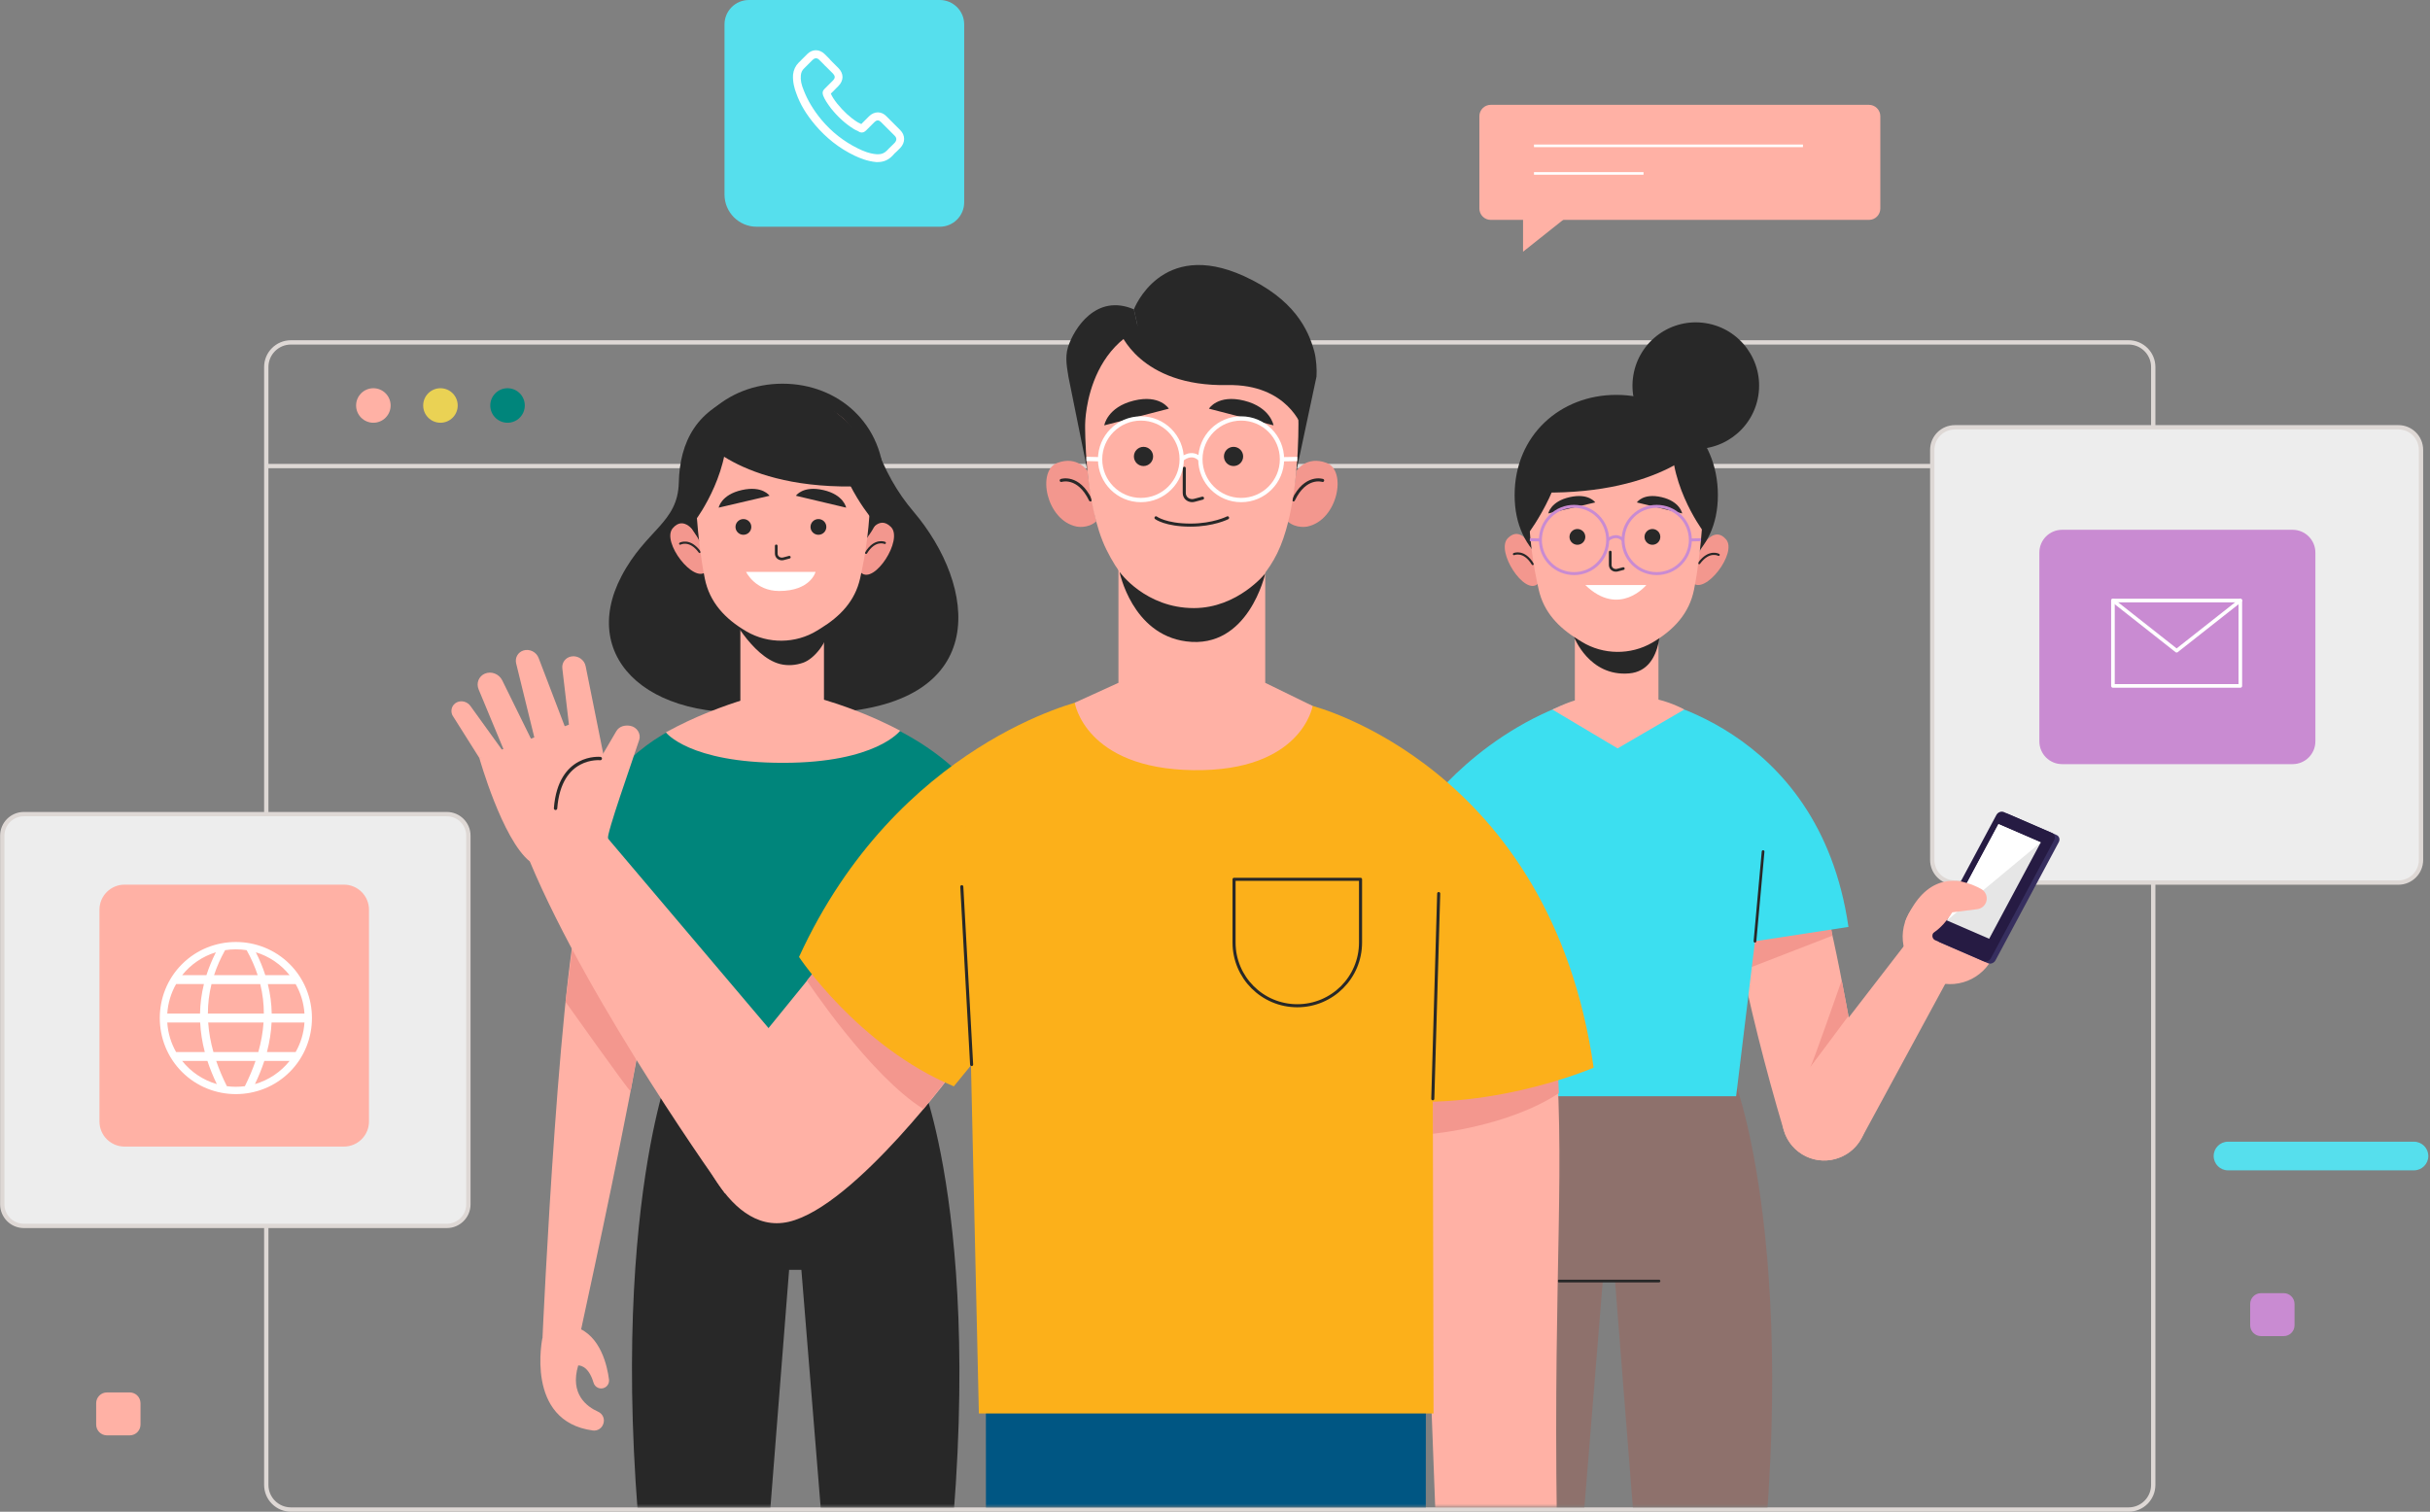 <svg width="1067" height="664" viewBox="0 0 1067 664" fill="none" xmlns="http://www.w3.org/2000/svg">
<rect x="0" y="0" width="1067" height="664" fill="#808080" stroke="none"/>
<path d="M116.921 204.701H945.473" stroke="#DED8D5" stroke-width="1.897" stroke-miterlimit="10"/>
<path d="M934.653 663.022H127.741C121.764 663.022 116.921 658.177 116.921 652.202V161.207C116.921 155.231 121.766 150.388 127.741 150.388H934.653C940.63 150.388 945.473 155.233 945.473 161.207V652.201C945.473 658.177 940.628 663.022 934.653 663.022Z" stroke="#DED8D5" stroke-width="1.897" stroke-miterlimit="10"/>
<path d="M171.524 178.098C171.524 182.284 168.131 185.677 163.945 185.677C159.759 185.677 156.366 182.284 156.366 178.098C156.366 173.912 159.759 170.519 163.945 170.519C168.131 170.52 171.524 173.913 171.524 178.098Z" fill="#FFB1A5"/>
<path d="M200.979 178.098C200.979 182.284 197.586 185.677 193.4 185.677C189.214 185.677 185.821 182.284 185.821 178.098C185.821 173.912 189.214 170.519 193.4 170.519C197.586 170.52 200.979 173.913 200.979 178.098Z" fill="#EAD254"/>
<path d="M230.436 178.098C230.436 182.284 227.043 185.677 222.856 185.677C218.67 185.677 215.277 182.284 215.277 178.098C215.277 173.912 218.67 170.519 222.856 170.519C227.043 170.519 230.436 173.913 230.436 178.098Z" fill="#00857B"/>
<path d="M1053.11 387.641H858.385C852.895 387.641 848.445 383.192 848.445 377.701V197.61C848.445 192.12 852.895 187.67 858.385 187.67H1053.11C1058.6 187.67 1063.05 192.12 1063.05 197.61V377.703C1063.05 383.192 1058.6 387.641 1053.11 387.641Z" fill="#EDEDED"/>
<path d="M1053.11 387.641H858.385C852.895 387.641 848.445 383.192 848.445 377.701V197.61C848.445 192.12 852.895 187.67 858.385 187.67H1053.11C1058.6 187.67 1063.05 192.12 1063.05 197.61V377.703C1063.05 383.192 1058.6 387.641 1053.11 387.641Z" stroke="#DED8D5" stroke-width="1.897" stroke-miterlimit="10"/>
<path d="M905.467 335.623H1006.67C1012.19 335.623 1016.67 331.149 1016.67 325.631V242.686C1016.67 237.168 1012.19 232.694 1006.67 232.694H905.467C899.948 232.694 895.475 237.168 895.475 242.686V325.631C895.475 331.149 899.948 335.623 905.467 335.623Z" fill="#C98BD2"/>
<path d="M983.712 301.274H936.34H927.783V263.767H983.712V273.143V301.274Z" stroke="white" stroke-width="1.588" stroke-miterlimit="10" stroke-linecap="round" stroke-linejoin="round"/>
<path d="M927.783 263.767L955.748 285.804L983.712 263.767" stroke="white" stroke-width="1.588" stroke-miterlimit="10" stroke-linecap="round" stroke-linejoin="round"/>
<path d="M196.185 538.444H10.479C5.244 538.444 1 534.2 1 528.965V367.054C1 361.819 5.244 357.575 10.479 357.575H196.186C201.421 357.575 205.665 361.819 205.665 367.054V528.965C205.665 534.2 201.421 538.444 196.185 538.444Z" fill="#EDEDED"/>
<path d="M196.185 538.444H10.479C5.244 538.444 1 534.2 1 528.965V367.054C1 361.819 5.244 357.575 10.479 357.575H196.186C201.421 357.575 205.665 361.819 205.665 367.054V528.965C205.665 534.2 201.421 538.444 196.185 538.444Z" stroke="#DED8D5" stroke-width="1.897" stroke-miterlimit="10"/>
<path d="M151.007 503.597H54.691C48.606 503.597 43.675 498.664 43.675 492.582V399.567C43.675 393.483 48.608 388.552 54.691 388.552H151.005C157.09 388.552 162.021 393.485 162.021 399.567V492.582C162.022 498.664 157.09 503.597 151.007 503.597Z" fill="#FFB1A5"/>
<path d="M79.909 423.488C66.915 436.483 66.915 457.814 79.909 470.809C92.904 483.804 114.235 483.804 127.23 470.809C140.225 457.814 140.225 436.483 127.23 423.488C114.235 410.493 92.904 410.493 79.909 423.488ZM127.153 428.307H116.49C115.42 424.957 114.042 421.608 112.343 418.257C118.25 420.05 123.39 423.603 127.153 428.307ZM91.283 445.192C91.288 440.868 91.799 436.545 92.868 432.221H114.271C115.342 436.545 115.851 440.868 115.856 445.192H91.283ZM115.725 449.105C115.429 453.429 114.646 457.752 113.425 462.076H93.712C92.491 457.752 91.708 453.429 91.413 449.105H115.725ZM103.57 416.963C105.177 416.963 106.757 417.089 108.297 417.331C110.347 420.991 111.953 424.648 113.148 428.308H93.989C95.184 424.65 96.79 420.991 98.841 417.331C100.382 417.089 101.962 416.963 103.57 416.963ZM94.796 418.259C93.097 421.608 91.719 424.958 90.649 428.308H79.986C83.749 423.603 88.889 420.049 94.796 418.259ZM77.328 432.219H89.541C88.471 436.543 87.908 440.867 87.83 445.191H73.447C73.749 440.495 75.121 436.09 77.328 432.219ZM77.328 462.078C75.121 458.209 73.747 453.802 73.447 449.106H87.89C88.101 453.43 88.788 457.754 89.928 462.078H77.328ZM79.987 465.99H91.084C92.191 469.38 93.566 472.771 95.209 476.161C89.128 474.412 83.837 470.804 79.987 465.99ZM103.57 477.336C102.229 477.336 100.908 477.248 99.614 477.079C97.769 473.382 96.199 469.687 94.935 465.99H112.202C110.938 469.687 109.367 473.382 107.523 477.079C106.231 477.248 104.91 477.336 103.57 477.336ZM111.934 476.161C113.574 472.771 114.952 469.382 116.058 465.99H127.155C123.304 470.804 118.013 474.412 111.934 476.161ZM129.811 462.078H117.211C118.351 457.754 119.038 453.43 119.249 449.106H133.691C133.392 453.802 132.018 458.207 129.811 462.078ZM133.692 445.192H119.31C119.232 440.868 118.67 436.545 117.6 432.221H129.813C132.018 436.09 133.39 440.495 133.692 445.192Z" fill="white"/>
<path d="M1059.96 514.04H978.306C974.83 514.04 972.012 511.222 972.012 507.746C972.012 504.27 974.83 501.453 978.306 501.453H1059.96C1063.44 501.453 1066.26 504.27 1066.26 507.746C1066.26 511.222 1063.44 514.04 1059.96 514.04Z" fill="#56DFED"/>
<path d="M1002.77 586.841H992.794C990.172 586.841 988.047 584.715 988.047 582.094V572.727C988.047 570.106 990.172 567.98 992.794 567.98H1002.77C1005.39 567.98 1007.52 570.106 1007.52 572.727V582.094C1007.52 584.715 1005.39 586.841 1002.77 586.841Z" fill="#C98BD2"/>
<path d="M56.952 630.44H46.974C44.352 630.44 42.227 628.315 42.227 625.693V616.327C42.227 613.706 44.352 611.58 46.974 611.58H56.952C59.574 611.58 61.699 613.706 61.699 616.327V625.693C61.699 628.315 59.574 630.44 56.952 630.44Z" fill="#FFB1A5"/>
<path d="M820.642 96.582H654.583C651.823 96.582 649.585 94.346 649.585 91.585V51.041C649.585 48.281 651.823 46.043 654.583 46.043H820.642C823.401 46.043 825.639 48.281 825.639 51.041V91.585C825.638 94.346 823.401 96.582 820.642 96.582Z" fill="#FFB1A5"/>
<path d="M673.565 64.052H791.663" stroke="white" stroke-width="1.138" stroke-miterlimit="10"/>
<path d="M673.565 76.172H721.666" stroke="white" stroke-width="1.138" stroke-miterlimit="10"/>
<path d="M668.763 90.864V110.561L693.533 90.864H668.763Z" fill="#FFB1A5"/>
<path d="M412.65 99.588H332.265C324.457 99.588 318.127 93.258 318.127 85.45V10.718C318.127 4.798 322.926 0 328.846 0H412.65C418.57 0 423.368 4.798 423.368 10.718V88.872C423.368 94.79 418.57 99.588 412.65 99.588Z" fill="#56DFED"/>
<path d="M395.309 57.16L389.316 51.166C388.246 49.99 386.856 49.348 385.464 49.348C384.071 49.348 382.681 49.99 381.611 51.06L378.186 54.485C377.972 54.379 377.758 54.271 377.544 54.165C377.116 53.951 376.796 53.844 376.474 53.629C373.263 51.596 370.375 48.92 367.592 45.495C366.308 43.891 365.346 42.393 364.81 41.108C365.666 40.36 366.414 39.504 367.164 38.754C367.484 38.432 367.806 38.112 368.127 37.792C369.303 36.615 369.945 35.223 369.945 33.833C369.945 32.441 369.303 31.05 368.127 29.874L365.13 26.878C364.81 26.557 364.488 26.235 364.166 25.807C363.524 25.165 362.776 24.417 362.134 23.775C361.063 22.705 359.673 22.062 358.281 22.062C356.891 22.062 355.606 22.598 354.428 23.775L350.683 27.52C349.293 28.91 348.437 30.73 348.223 32.763C348.009 35.973 348.865 38.97 349.613 40.896C351.326 45.819 354 50.206 357.959 54.915C362.774 60.586 368.445 65.081 375.08 68.291C377.541 69.467 380.965 70.859 384.712 71.18C384.926 71.18 385.14 71.18 385.462 71.18C388.03 71.18 390.171 70.217 391.883 68.397C391.883 68.397 391.883 68.397 391.991 68.291C392.525 67.649 393.167 67.007 393.917 66.365C394.345 65.937 394.879 65.402 395.308 64.974C397.556 62.617 397.556 59.406 395.309 57.16ZM392.847 62.723C392.419 63.151 391.991 63.579 391.563 64.007C390.814 64.649 390.172 65.399 389.422 66.147C388.352 67.218 387.176 67.752 385.57 67.752C385.356 67.752 385.25 67.752 385.035 67.752C381.825 67.538 378.828 66.254 376.688 65.183C370.589 62.187 365.238 58.014 360.743 52.663C357.105 48.276 354.644 44.102 352.932 39.715C351.861 37.146 351.433 35.114 351.647 33.08C351.754 31.903 352.182 30.833 353.146 29.977L356.784 26.338C357.105 26.018 357.64 25.59 358.283 25.59C358.925 25.59 359.353 25.912 359.781 26.338C360.423 26.98 361.065 27.622 361.707 28.265C362.029 28.587 362.349 29.013 362.777 29.335L365.774 32.331C366.096 32.651 366.524 33.294 366.524 33.83C366.524 34.472 366.096 35.006 365.774 35.328C365.454 35.648 365.132 35.97 364.811 36.29C363.847 37.254 362.993 38.109 362.137 38.965C362.137 38.965 362.137 38.965 362.031 39.071C360.96 40.141 361.175 41.103 361.389 41.746V41.852C362.137 43.778 363.315 45.49 364.919 47.631C367.916 51.376 371.126 54.266 374.657 56.512C375.085 56.833 375.62 57.048 376.048 57.261C376.476 57.475 376.796 57.581 377.118 57.797L377.226 57.903C378.296 58.437 379.366 58.223 380.222 57.367L383.967 53.622C384.289 53.302 384.823 52.874 385.465 52.874C385.999 52.874 386.535 53.302 386.856 53.622L392.849 59.615C393.811 60.582 393.811 61.653 392.847 62.723Z" fill="white"/>
<mask id="mask0_411_4747" style="mask-type:luminance" maskUnits="userSpaceOnUse" x="193" y="109" width="763" height="553">
<path d="M955.259 109.693H193.234V661.682H955.259V109.693Z" fill="white"/>
</mask>
<g mask="url(#mask0_411_4747)">
<path d="M762.321 476.652L701.757 468.587L702.229 474.602L650.449 481.497C650.449 481.497 617.071 565.235 646.489 749.4H688.611L703.771 562.658H709.155L723.839 749.4H765.961C795.375 565.235 762.321 476.652 762.321 476.652Z" fill="#8E716C"/>
<path d="M684.512 562.658H728.458" stroke="#282828" stroke-width="1.189" stroke-miterlimit="10" stroke-linecap="round" stroke-linejoin="round"/>
<path d="M797.691 388.314C792.509 380.043 763.404 380.336 761.867 380.156C753.999 379.233 766.913 441.845 783.281 496.575C786.419 507.068 797.965 512.533 808.048 508.259C808.157 508.212 808.265 508.166 808.375 508.12C816.351 504.741 820.89 496.273 819.286 487.76C811.501 446.462 803.684 397.876 797.691 388.314Z" fill="#FFB1A5"/>
<path d="M804.628 410.953L767.469 425.373L763.984 407.743L802.463 398.143L804.628 410.953Z" fill="#F3978E"/>
<path d="M811.647 446.226C811.647 446.226 794.043 469.868 794.883 468.782C795.722 467.695 808.689 430.575 808.689 430.575L811.647 446.226Z" fill="#F3978E"/>
<path d="M836.816 414.448L786.357 479.827C779.732 488.41 781.847 500.823 790.943 506.726C800.022 512.62 812.199 509.522 817.357 500.005L859.358 422.514L836.816 414.448Z" fill="#FFB1A5"/>
<path d="M849.874 431.237C838.935 427.703 832.932 415.971 836.466 405.032C840 394.093 851.732 388.09 862.671 391.624C873.61 395.158 879.613 406.89 876.079 417.829C872.547 428.768 860.813 434.771 849.874 431.237Z" fill="#FFB1A5"/>
<path d="M871.45 398.92C871.45 398.92 877.146 393.005 867.041 388.86C856.937 384.715 844.443 385.666 836.467 405.032L871.45 398.92Z" fill="#FFB1A5"/>
<path d="M881.921 357.602L903.05 366.762C904.224 367.272 904.652 368.665 904.005 369.875L876.21 421.791C875.563 423.001 874.085 423.568 872.91 423.059L851.782 413.899C850.607 413.389 850.179 411.995 850.826 410.786L878.621 358.87C879.268 357.66 880.747 357.093 881.921 357.602Z" fill="#372F5F"/>
<path d="M879.903 356.683L901.031 365.843C902.205 366.353 902.634 367.747 901.986 368.956L874.192 420.872C873.544 422.082 872.066 422.649 870.891 422.14L849.763 412.98C848.589 412.47 848.16 411.077 848.807 409.867L876.602 357.951C877.249 356.741 878.728 356.174 879.903 356.683Z" fill="#261B43"/>
<path d="M877.519 361.966L896.084 370.015L873.432 412.326L854.868 404.277L877.519 361.966Z" fill="#E6E6E6"/>
<path d="M896.084 370.015L854.868 404.277L877.519 361.966L896.084 370.015Z" fill="white"/>
<path d="M860.977 387.136C860.977 387.136 865.681 388.053 869.927 390.459C871.797 391.518 872.756 393.678 872.237 395.764C871.764 397.665 870.169 399.082 868.225 399.326L857.241 400.711C857.241 400.711 851.51 410.588 844.022 411.698L850.891 394.357L860.977 387.136Z" fill="#FFB1A5"/>
<path d="M720.703 305.985C719.49 305.978 798.595 316.931 811.65 407.121L770.601 413.41L762.325 481.497H647.814L625.08 355.696C625.08 355.696 650.449 319.337 697.557 305.983L720.703 305.985Z" fill="#3CDFF0"/>
<path d="M770.6 413.41L774.163 374.03" stroke="#282828" stroke-width="1.189" stroke-miterlimit="10" stroke-linecap="round" stroke-linejoin="round"/>
<path d="M728.219 307.275V275.947H691.507V307.643C689.629 308.204 686.502 309.335 681.645 311.643L710.278 328.7L739.549 311.643C739.549 311.643 734.904 308.94 728.219 307.275Z" fill="#FFB1A5"/>
<path d="M691.165 279.775C691.165 279.775 697.759 297.281 715.36 295.771C731.535 294.383 728.962 270.12 728.962 270.12L691.165 279.775Z" fill="#282828"/>
<path d="M675.155 256.492C669.4 261.711 656.533 241.914 662.093 236.356C667.653 230.797 671.894 239.518 671.894 239.518L674.376 245.426L676.25 253.43L676.694 255.526L675.155 256.492Z" fill="#F3978E"/>
<path d="M664.781 243.368C664.781 243.368 669.136 241.409 673.005 247.724" stroke="#282828" stroke-width="0.957" stroke-miterlimit="10" stroke-linecap="round" stroke-linejoin="round"/>
<path d="M743.207 255.891C748.499 261.578 762.994 242.941 757.924 236.933C752.853 230.925 747.891 239.254 747.891 239.254L744.917 244.932L742.374 252.748L741.753 254.799L743.207 255.891Z" fill="#F3978E"/>
<path d="M754.654 243.693C754.654 243.693 750.479 241.371 746.09 247.336" stroke="#282828" stroke-width="0.957" stroke-miterlimit="10" stroke-linecap="round" stroke-linejoin="round"/>
<path d="M665.063 217.472C665.063 243.677 685.043 256.105 709.689 256.105C734.334 256.105 754.314 243.679 754.314 217.472C754.314 191.267 734.334 173.438 709.689 173.438C685.043 173.438 665.063 191.265 665.063 217.472Z" fill="#282828"/>
<path d="M671.129 219.293C671.129 235.381 673.402 249.264 675.67 259.116C677.892 268.762 684.143 275.504 692.977 280.929L694.586 281.918C703.933 287.659 716.01 287.793 725.501 282.26C735.072 276.68 741.774 269.323 743.836 258.972C747.588 240.143 747.998 219.292 747.998 219.292C747.998 219.292 751.567 178.68 710.112 179.469C668.656 180.261 671.129 219.293 671.129 219.293Z" fill="#FFB1A5"/>
<path d="M707.046 242.471V248.09C707.046 248.424 707.111 248.742 707.227 249.035C707.688 250.183 709.014 250.734 710.212 250.415L712.788 249.731" stroke="#282828" stroke-width="1.188" stroke-miterlimit="10" stroke-linecap="round" stroke-linejoin="round"/>
<path d="M700.457 220.677L679.855 225.505C679.855 225.505 680.791 220.262 689.219 218.358C697.648 216.453 700.457 220.677 700.457 220.677Z" fill="#282828"/>
<path d="M718.741 220.677L738.635 225.505C738.635 225.505 737.731 220.262 729.592 218.358C721.454 216.453 718.741 220.677 718.741 220.677Z" fill="#282828"/>
<path d="M692.629 239.277C694.548 239.277 696.103 237.726 696.103 235.813C696.103 233.9 694.548 232.349 692.629 232.349C690.71 232.349 689.155 233.9 689.155 235.813C689.155 237.726 690.71 239.277 692.629 239.277Z" fill="#282828"/>
<path d="M729.04 235.813C729.04 237.726 727.484 239.277 725.566 239.277C723.646 239.277 722.092 237.726 722.092 235.813C722.092 233.9 723.648 232.349 725.566 232.349C727.486 232.347 729.04 233.898 729.04 235.813Z" fill="#282828"/>
<path d="M696.102 256.958H722.895C722.895 256.958 711.02 271.403 696.102 256.958Z" fill="white"/>
<path d="M701.608 247.61C707.378 241.84 707.378 232.485 701.608 226.715C695.838 220.945 686.483 220.945 680.713 226.715C674.943 232.485 674.943 241.84 680.713 247.61C686.483 253.38 695.838 253.38 701.608 247.61Z" stroke="#C98BD2" stroke-width="1.294" stroke-miterlimit="10"/>
<path d="M737.903 247.61C743.673 241.84 743.673 232.485 737.903 226.715C732.133 220.945 722.778 220.945 717.008 226.715C711.238 232.485 711.238 241.84 717.008 247.61C722.778 253.38 732.133 253.38 737.903 247.61Z" stroke="#C98BD2" stroke-width="1.294" stroke-miterlimit="10"/>
<path d="M705.941 237.158C705.941 237.158 709.44 233.893 712.687 237.158" stroke="#C98BD2" stroke-width="1.294" stroke-miterlimit="10"/>
<path d="M676.394 237.159L671.74 237.041" stroke="#C98BD2" stroke-width="1.294" stroke-miterlimit="10"/>
<path d="M742.24 237.159L746.92 237.041" stroke="#C98BD2" stroke-width="1.294" stroke-miterlimit="10"/>
<path d="M747.464 232.759C747.464 232.759 730.89 210.353 734.713 187.653C734.713 187.653 747.014 193.844 750.218 209.824C753.422 225.802 747.464 232.759 747.464 232.759Z" fill="#282828"/>
<path d="M671.099 234.276C671.099 234.276 690.352 208.827 686.53 186.128C686.53 186.128 673.176 193.843 669.973 209.821C666.769 225.801 671.099 234.276 671.099 234.276Z" fill="#282828"/>
<path d="M746.073 196.593C746.073 196.593 724.79 219.891 666.564 215.903C666.564 215.903 675.48 181.713 703.698 178.073C703.698 178.073 736.28 174.182 746.073 196.593Z" fill="#282828"/>
<path d="M772.061 173.819C774.509 158.661 764.205 144.389 749.047 141.942C733.889 139.494 719.618 149.798 717.17 164.956C714.723 180.114 725.026 194.385 740.184 196.833C755.342 199.28 769.614 188.977 772.061 173.819Z" fill="#282828"/>
<path d="M405.199 476.588L353.419 469.692L353.892 463.678L293.328 471.743C293.328 471.743 260.273 560.326 289.691 744.49H331.813L346.497 557.749H351.881L367.041 744.49H409.163C438.576 560.326 405.199 476.588 405.199 476.588Z" fill="#282828"/>
<path d="M401.068 224.649C394.059 216.405 388.448 206.786 383.68 193.289C378.559 178.801 361.796 184.689 361.796 184.689C361.796 184.689 347.828 166.718 326.807 172.977C305.787 179.235 298.483 194.195 298.055 211.978C297.627 229.761 283.638 232.544 272.867 253.116C253.851 289.436 285.866 320.027 344.144 311.541L344.222 310.976C349.96 312.718 356.995 313.479 365.581 312.97C435.592 308.814 428.836 257.317 401.068 224.649Z" fill="#282828"/>
<path d="M378.147 251.582C383.901 256.802 396.768 237.005 391.208 231.446C385.648 225.888 381.407 234.609 381.407 234.609L378.925 240.519L377.052 248.523L376.607 250.618L378.147 251.582Z" fill="#F3978E"/>
<path d="M388.52 238.458C388.52 238.458 384.164 236.499 380.295 242.814" stroke="#282828" stroke-width="0.957" stroke-miterlimit="10" stroke-linecap="round" stroke-linejoin="round"/>
<path d="M310.098 250.982C304.805 256.67 290.311 238.032 295.381 232.024C300.452 226.016 305.414 234.346 305.414 234.346L308.388 240.023L310.931 247.84L311.552 249.891L310.098 250.982Z" fill="#F3978E"/>
<path d="M298.652 238.784C298.652 238.784 302.826 236.462 307.215 242.427" stroke="#282828" stroke-width="0.957" stroke-miterlimit="10" stroke-linecap="round" stroke-linejoin="round"/>
<path d="M388.237 212.562C388.237 238.767 368.257 251.195 343.612 251.195C318.966 251.195 298.986 238.769 298.986 212.562C298.986 186.355 318.966 168.528 343.612 168.528C368.259 168.528 388.237 186.356 388.237 212.562Z" fill="#282828"/>
<path d="M361.798 271.038H325.086V318.576H361.798V271.038Z" fill="#FFB1A5"/>
<path d="M319.726 268.073C319.726 268.073 329.945 288.468 342.517 291.652C345.877 292.503 349.463 292.211 352.701 291.063C357.433 289.386 363.433 282.331 364.453 274.524L364.926 270.064C364.926 270.064 342.557 282.246 319.726 268.073Z" fill="#282828"/>
<path d="M382.173 214.385C382.173 230.473 379.9 244.355 377.632 254.208C375.41 263.854 369.158 270.596 360.324 276.021L358.715 277.01C349.369 282.751 337.292 282.885 327.801 277.352C318.229 271.772 311.527 264.415 309.465 254.063C305.714 235.236 305.304 214.384 305.304 214.384C305.304 214.384 301.735 173.771 343.19 174.561C384.645 175.351 382.173 214.385 382.173 214.385Z" fill="#FFB1A5"/>
<path d="M340.845 239.762V243.1C340.845 243.432 340.909 243.75 341.026 244.042C341.487 245.187 342.813 245.736 344.011 245.42L346.587 244.738" stroke="#282828" stroke-width="1.186" stroke-miterlimit="10" stroke-linecap="round" stroke-linejoin="round"/>
<path d="M349.482 217.747L371.537 222.967C371.537 222.967 370.535 217.299 361.512 215.24C352.488 213.179 349.482 217.747 349.482 217.747Z" fill="#282828"/>
<path d="M337.903 217.747L315.565 222.967C315.565 222.967 316.581 217.299 325.719 215.24C334.857 213.179 337.903 217.747 337.903 217.747Z" fill="#282828"/>
<path d="M329.9 231.436C329.9 233.344 328.344 234.89 326.426 234.89C324.506 234.89 322.952 233.344 322.952 231.436C322.952 229.528 324.508 227.981 326.426 227.981C328.346 227.981 329.9 229.529 329.9 231.436Z" fill="#282828"/>
<path d="M362.841 231.436C362.841 233.344 361.285 234.89 359.367 234.89C357.447 234.89 355.892 233.344 355.892 231.436C355.892 229.528 357.449 227.981 359.367 227.981C361.286 227.981 362.841 229.529 362.841 231.436Z" fill="#282828"/>
<path d="M327.607 251.195H358.101C358.101 251.195 355.949 259.574 342.122 259.574C331.591 259.574 327.607 251.195 327.607 251.195Z" fill="white"/>
<path d="M305.839 227.849C305.839 227.849 322.413 205.444 318.59 182.744C318.59 182.744 306.289 188.935 303.085 204.914C299.881 220.891 305.839 227.849 305.839 227.849Z" fill="#282828"/>
<path d="M382.203 227.103C382.203 227.103 362.95 203.919 366.773 181.22C366.773 181.22 380.126 188.935 383.33 204.913C386.534 220.891 382.203 227.103 382.203 227.103Z" fill="#282828"/>
<path d="M307.231 191.684C307.231 191.684 326.248 217.245 384.475 213.258C384.475 213.258 377.823 176.806 349.605 173.164C349.605 173.164 317.023 169.273 307.231 191.684Z" fill="#282828"/>
<path d="M254.151 589.029C253.304 590.361 302.612 374.486 287.973 377.75C286.638 378.047 260.998 380.427 257.187 388.176C246.14 410.635 238.219 587.391 238.219 587.391L254.151 589.029Z" fill="#FFB1A5"/>
<path d="M238.217 587.392C238.217 587.392 230.27 624.268 260.315 628.3C262.294 628.565 264.207 627.397 264.859 625.509L264.945 625.259C265.664 623.175 264.62 620.941 262.608 620.042C257.71 617.852 250.111 612.318 253.882 599.75C253.882 599.75 258.224 599.217 260.622 607.318C261.239 609.402 263.577 610.449 265.518 609.471C266.844 608.804 267.589 607.379 267.403 605.907C266.683 600.233 263.827 586.574 252.876 582.909L238.217 587.392Z" fill="#FFB1A5"/>
<path d="M248.329 440.046C248.329 440.046 276.74 480.056 276.889 479.282C277.038 478.509 286.824 423.109 286.824 423.109L252.349 408.176L248.329 440.046Z" fill="#F3978E"/>
<path d="M327.267 310.749C328.479 310.743 257.053 312.022 243.998 402.211L285.047 408.499L293.323 476.586H407.834L430.568 350.786C430.568 350.786 414.406 323.53 367.298 310.177L327.267 310.749Z" fill="#00857B"/>
<path d="M292.354 321.652C292.354 321.652 302.448 335.052 343.807 335.052C384.781 335.052 395.259 320.95 395.259 320.95C395.259 320.95 371.104 307.454 343.075 303.089C343.075 303.089 318.048 307.545 292.354 321.652Z" fill="#FFB1A5"/>
<path d="M432.888 607.372L432.988 787.237H521.967L528.807 607.372H432.888Z" fill="#005683"/>
<path d="M626.09 607.372L625.991 787.237H537.011L530.172 607.372H626.09Z" fill="#005683"/>
<path d="M577.492 607.372H485.491V669.861H577.492V607.372Z" fill="#005683"/>
<path d="M682.3 450.405C687.817 511.354 681.998 555.763 683.606 667.913L630.498 670.138L622.584 460.213L682.3 450.405Z" fill="#FFB1A5"/>
<path d="M629.135 497.966C629.135 497.966 662.024 494.955 684.508 480.123L683.916 467.07L629.117 474.533L629.135 497.966Z" fill="#F3978E"/>
<path d="M576.375 310.078C576.375 310.078 680.838 336.348 699.764 468.943C699.764 468.943 648.638 491.108 597.401 481.575L608.928 437.226L576.375 310.078Z" fill="#FCB01A"/>
<path d="M264.347 365.211L342.127 457.066L318.326 524.094C318.326 524.094 259.208 441.902 232.645 378.373L264.347 365.211Z" fill="#FFB1A5"/>
<path d="M266.907 368.526C266.907 368.526 239.595 383.957 232.648 378.375C220.508 368.621 210.474 332.915 210.474 332.915C210.474 332.915 261.548 313.66 261.068 314.413C260.591 315.165 266.907 368.526 266.907 368.526Z" fill="#FFB1A5"/>
<path d="M266.907 368.527C266.424 365.777 277.035 336.114 280.672 324.991C281.549 322.308 279.699 319.366 276.788 318.809C274.891 318.445 271.89 318.679 270.469 321.399L257.659 343.294L266.907 368.527Z" fill="#FFB1A5"/>
<path d="M265.971 336.46L257.176 292.702C256.655 289.79 253.728 287.784 250.809 288.335C248.282 288.813 246.617 291.063 246.915 293.597L250.748 326.18L265.971 336.46Z" fill="#FFB1A5"/>
<path d="M248.48 320.32L236.535 289.072C235.548 286.336 232.468 284.82 229.749 285.731C227.391 286.521 226.069 288.897 226.626 291.336L235.49 327.441L248.48 320.32Z" fill="#FFB1A5"/>
<path d="M235.644 329.534L220.532 298.83C219.145 295.981 215.694 294.657 212.862 295.89C210.201 297.047 209.022 300.061 210.162 302.802L222.21 331.789L235.644 329.534Z" fill="#FFB1A5"/>
<path d="M210.475 332.915L198.617 314.106C197.635 311.893 198.541 309.412 200.689 308.43C202.745 307.491 205.285 308.229 206.614 310.154L222.208 331.787L210.475 332.915Z" fill="#FFB1A5"/>
<path d="M263.581 333.172C263.581 333.172 245.773 331.304 243.943 355.037" stroke="#282828" stroke-width="1.477" stroke-miterlimit="10" stroke-linecap="round" stroke-linejoin="round"/>
<path d="M302.553 492.746C302.553 492.746 317.182 543.373 346.332 536.642C375.484 529.911 420.918 467.649 420.918 467.649L410.749 361.338L328.927 462.041L302.553 492.746Z" fill="#FFB1A5"/>
<path d="M354.306 430.758C354.306 430.758 381.93 472.426 405.494 487.118L420.918 467.649L361.417 421.621L354.306 430.758Z" fill="#F3978E"/>
<path d="M475.164 307.78C475.164 307.78 394.062 326.061 350.844 420.317C350.844 420.317 376.956 459.663 418.819 477.151L446.846 442.816L475.164 307.78Z" fill="#FCB01A"/>
<path d="M475.164 307.488C443.483 323.738 423.566 345.29 423.566 345.29L429.816 620.816H629.463L628.815 346.712C628.815 346.712 603.649 322.086 576.375 310.08C553.211 299.881 497.686 295.937 475.164 307.488Z" fill="#FCB01A"/>
<path d="M569.634 441.745C554.298 441.745 541.866 429.313 541.866 413.977V386.207H597.404V413.977C597.404 429.313 584.972 441.745 569.634 441.745Z" stroke="#282828" stroke-width="1.347" stroke-miterlimit="10" stroke-linecap="round" stroke-linejoin="round"/>
<path d="M629.136 482.598L631.726 392.466" stroke="#282828" stroke-width="1.347" stroke-miterlimit="10" stroke-linecap="round" stroke-linejoin="round"/>
<path d="M426.633 467.576L422.319 389.446" stroke="#282828" stroke-width="1.347" stroke-miterlimit="10" stroke-linecap="round" stroke-linejoin="round"/>
<path d="M477.503 206.853L469.181 165.68C468.713 162.327 467.412 157.15 469.005 152.289C471.641 144.243 481.329 128.791 497.887 135.866L501.465 152.168C501.465 152.168 484.269 155.639 477.372 178.134L477.503 206.853Z" fill="#282828"/>
<path d="M496.667 144.366C496.365 149.775 491.589 173.447 474.803 182.07C474.803 182.07 460.099 150.535 496.667 144.366Z" fill="#282828"/>
<path d="M555.557 299.908V229.994H491.107V299.908L471.921 308.653C471.921 308.653 476.421 337.63 524.007 338.272C571.594 338.914 576.375 310.079 576.375 310.079L555.557 299.908Z" fill="#FFB1A5"/>
<path d="M497.888 135.867C497.888 135.867 509.717 104.664 546.191 121.253C568.267 131.293 574.45 144.756 577.082 154.293C577.956 157.462 578.305 162.454 578.067 165.418L569.244 206.853L534.8 149.524L501.469 152.167L497.888 135.867Z" fill="#282828"/>
<path d="M569.241 206.853C569.241 206.853 573.587 199.942 582.548 203.34C591.509 206.74 587.456 228.503 574.013 231.278C574.013 231.278 569.195 232.328 565.415 229.029C565.415 229.029 568.72 212.953 569.241 206.853Z" fill="#F3978E"/>
<path d="M580.77 211.019C580.77 211.019 573.262 208.514 567.934 219.569" stroke="#282828" stroke-width="1.347" stroke-miterlimit="10" stroke-linecap="round" stroke-linejoin="round"/>
<path d="M477.503 206.853C477.503 206.853 473.157 199.942 464.196 203.34C455.235 206.74 459.288 228.503 472.731 231.278C472.731 231.278 477.549 232.328 481.329 229.029C481.329 229.029 478.022 212.953 477.503 206.853Z" fill="#F3978E"/>
<path d="M465.976 211.019C465.976 211.019 473.484 208.514 478.812 219.569" stroke="#282828" stroke-width="1.347" stroke-miterlimit="10" stroke-linecap="round" stroke-linejoin="round"/>
<path d="M570.142 186.199C570.147 199.32 568.857 226.77 560.792 243.063C553.218 258.361 540.693 266.594 524.272 267.083C507.849 267.574 495.615 261.245 485.811 241.391C476.007 221.537 476.475 186.443 476.475 186.443C476.475 186.443 476.475 139.572 522.8 139.572C571.59 139.572 570.142 186.199 570.142 186.199Z" fill="#FFB1A5"/>
<path d="M491.591 251.177C491.591 251.177 496.988 278.562 520.822 281.709C548.252 285.33 555.558 251.874 555.558 251.874C555.558 251.874 543.437 267.062 524.268 267.085C502.89 267.11 491.591 251.177 491.591 251.177Z" fill="#282828"/>
<path d="M520.002 205.658V216.506C520.002 216.972 520.092 217.419 520.256 217.827C520.898 219.433 522.748 220.203 524.421 219.758L528.016 218.802" stroke="#282828" stroke-width="1.347" stroke-miterlimit="10" stroke-linecap="round" stroke-linejoin="round"/>
<path d="M506.324 200.478C506.324 202.808 504.436 204.696 502.106 204.696C499.777 204.696 497.889 202.808 497.889 200.478C497.889 198.149 499.777 196.261 502.106 196.261C504.436 196.261 506.324 198.149 506.324 200.478Z" fill="#282828"/>
<path d="M545.86 200.478C545.86 202.808 543.972 204.696 541.642 204.696C539.313 204.696 537.425 202.808 537.425 200.478C537.425 198.149 539.313 196.261 541.642 196.261C543.974 196.261 545.86 198.149 545.86 200.478Z" fill="#282828"/>
<path d="M530.848 179.499L559.202 186.823C559.202 186.823 557.913 178.871 546.314 175.98C534.714 173.09 530.848 179.499 530.848 179.499Z" fill="#282828"/>
<path d="M513.231 179.499L484.877 186.823C484.877 186.823 486.166 178.871 497.765 175.98C509.365 173.09 513.231 179.499 513.231 179.499Z" fill="#282828"/>
<path d="M507.591 227.436C507.591 227.436 511.774 230.641 522.773 230.641C532.776 230.641 539.023 227.436 539.023 227.436" stroke="#282828" stroke-width="1.347" stroke-miterlimit="10" stroke-linecap="round" stroke-linejoin="round"/>
<path d="M500.97 219.631C510.866 219.631 518.889 211.608 518.889 201.711C518.889 191.815 510.866 183.792 500.97 183.792C491.073 183.792 483.05 191.815 483.05 201.711C483.05 211.608 491.073 219.631 500.97 219.631Z" stroke="white" stroke-width="1.882" stroke-miterlimit="10"/>
<path d="M544.994 219.631C554.89 219.631 562.913 211.608 562.913 201.711C562.913 191.815 554.89 183.792 544.994 183.792C535.097 183.792 527.074 191.815 527.074 201.711C527.074 211.608 535.097 219.631 544.994 219.631Z" stroke="white" stroke-width="1.882" stroke-miterlimit="10"/>
<path d="M518.891 201.711C518.891 201.711 523.136 197.751 527.075 201.711" stroke="white" stroke-width="1.882" stroke-miterlimit="10"/>
<path d="M483.052 201.711L477.043 201.559" stroke="white" stroke-width="1.882" stroke-miterlimit="10"/>
<path d="M562.916 201.711L569.622 201.602" stroke="white" stroke-width="1.882" stroke-miterlimit="10"/>
<path d="M491.591 145.435C491.591 145.435 500.197 169.883 539.029 169.133C565.415 168.623 571.72 187.718 571.72 187.718C571.72 187.718 567.127 145.031 565.919 145.435C564.711 145.838 525.768 135.043 525.768 135.043L491.591 145.435Z" fill="#282828"/>
</g>
</svg>

